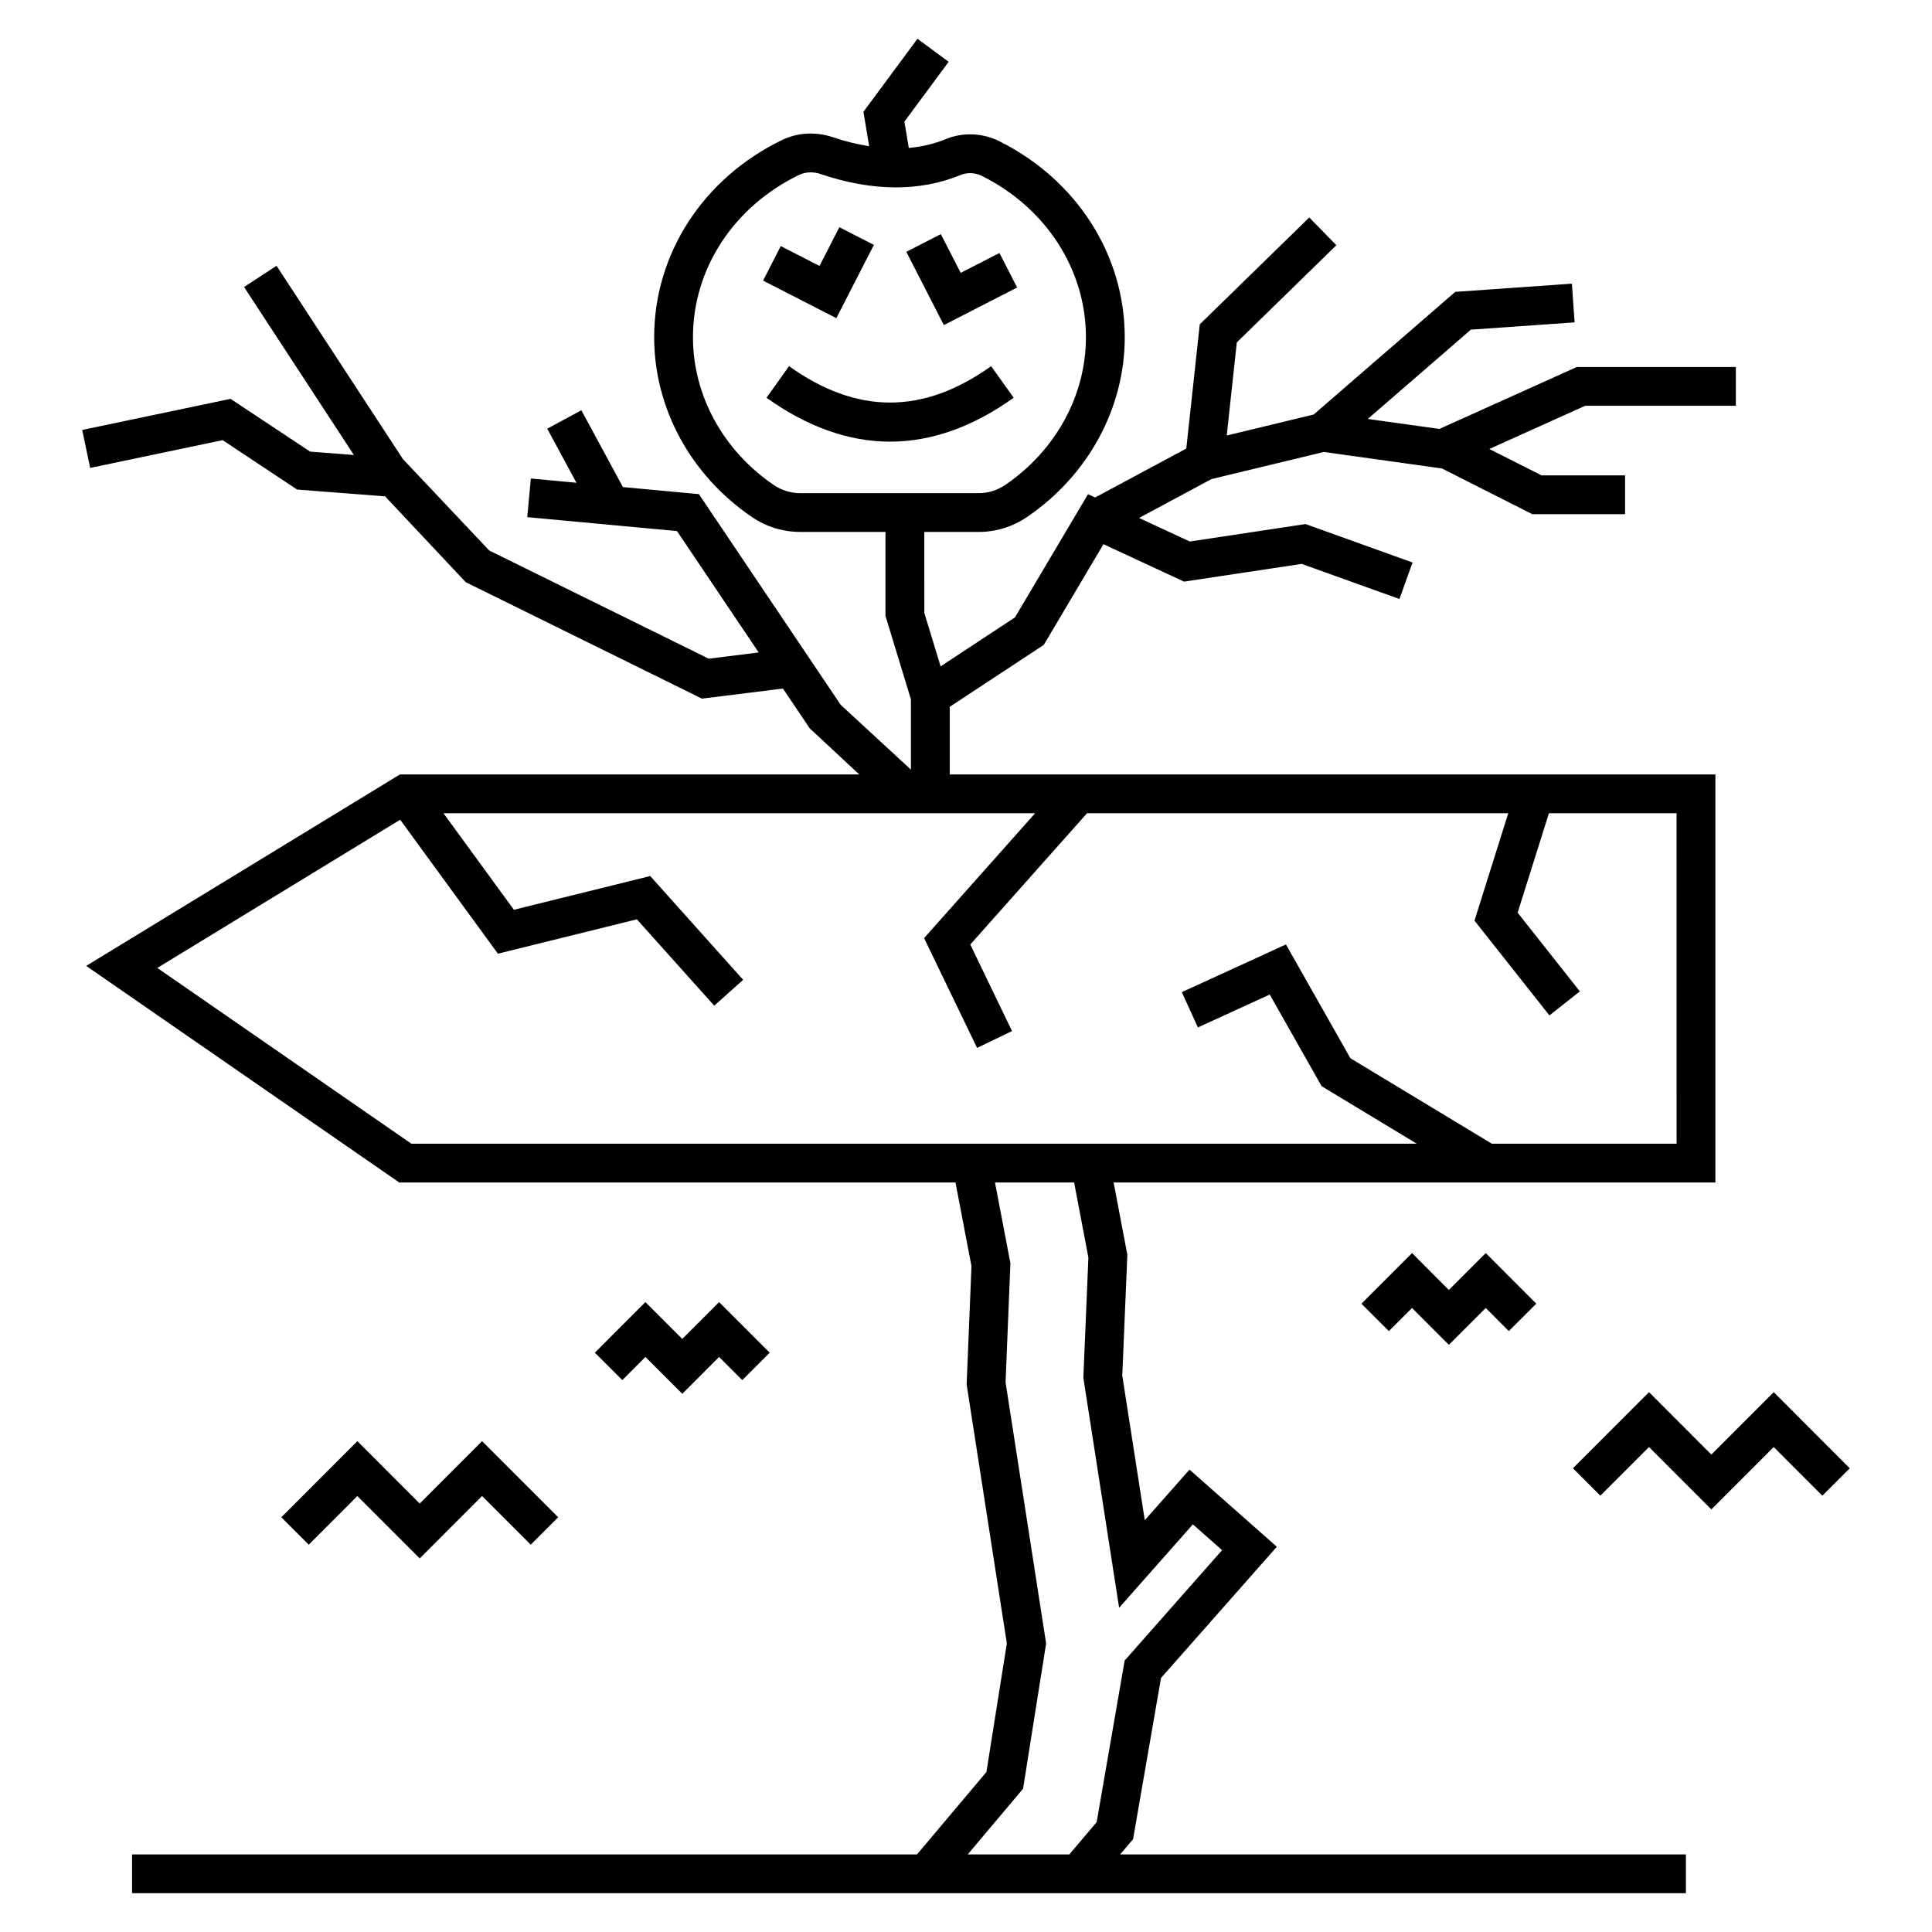 <?xml version="1.0" encoding="UTF-8"?>
<!-- Uploaded to: ICON Repo, www.svgrepo.com, Generator: ICON Repo Mixer Tools -->
<svg fill="#000000" width="800px" height="800px" version="1.1" viewBox="144 144 512 512" xmlns="http://www.w3.org/2000/svg">
 <g>
  <path d="m205.1 249.7-39.316 8.242 2.109 10.062 35.109-7.359 19.734 13.09 23.312 1.801 21.383 22.754 62.594 30.855 21.465-2.672 7.098 10.547 13.129 12.219-121.74 0.004-83.137 50.73 82.973 57.402h147.4l4.238 22.16-1.281 31.359 10.652 68.621-5.41 34.082-18.387 21.836h-208.03v10.281h411.79v-10.281h-149.92l3.41-4.031 7.406-42.719 30.695-34.777-23.145-20.441-11.852 13.406-5.965-38.305 1.344-32.051-3.637-19.137h159.48v-108.14h-202.91v-17.926l24.918-16.41 15.82-26.688 21.348 9.922 31.184-4.699 25.906 9.309 3.473-9.676-28.344-10.188-30.691 4.625-13.438-6.246 19.184-10.297 29.77-7.188 31.32 4.375 23.938 12.113h24.582v-10.281h-22.129l-13.844-7 25.395-11.445h39.934v-10.281h-42.141l-36.43 16.418-18.965-2.648 27.316-23.664 27.492-1.93-0.723-10.258-30.906 2.172-37.52 32.504-23.043 5.562 2.672-24.672 26.383-25.754-7.18-7.359-29.023 28.332-3.57 32.914-24.16 12.969-1.887-0.875-19.352 32.645-19.707 12.98-4.32-14.164-0.004-21.461h14.43c4.559 0 8.965-1.359 12.746-3.926 16.246-11.031 25.945-28.855 25.945-47.668 0-21.859-12.773-41.781-33.332-51.996-4.359-2.164-9.605-2.363-14.047-0.531-3.102 1.273-6.387 2.047-9.852 2.359l-1.164-6.969 11.727-15.852-8.262-6.113-14.32 19.355 1.52 9.125c-3.09-0.496-6.289-1.266-9.629-2.391-4.5-1.512-9.352-1.246-13.469 0.746-20.898 10.129-33.883 30.156-33.883 52.266 0 18.812 9.699 36.637 25.945 47.668 3.781 2.566 8.188 3.926 12.746 3.926h22.613v22.262l6.742 22.102v18.629l-18.621-17.184-37.566-55.824-20.137-1.871-11.012-20.359-9.047 4.891 7.746 14.324-12.086-1.125-0.953 10.238 39.684 3.688 21.648 32.172-13.242 1.648-58.176-28.676-22.867-24.227-33.488-51.219-8.605 5.629 29.105 44.516-11.594-0.895zm143.98 22.844c-13.426-9.121-21.438-23.758-21.438-39.164 0-18.137 10.766-34.617 28.09-43.012 0.949-0.461 1.988-0.691 3.086-0.691 0.875 0 1.754 0.145 2.617 0.438 13.812 4.648 26.281 4.723 37.16 0.25 1.754-0.715 3.84-0.629 5.562 0.23 17.043 8.465 27.629 24.859 27.629 42.785 0 15.406-8.012 30.043-21.438 39.164-2.074 1.406-4.484 2.148-6.973 2.148h-47.324c-2.488 0-4.898-0.746-6.973-2.148zm83.355 204.72-1.336 31.879 9.48 60.934 19.543-22.109 7.742 6.84-25.816 29.25-7.426 42.836-7.234 8.539h-26.926l14.656-17.398 6.113-38.5-10.75-69.223 1.289-31.543-4.09-21.398h20.973zm155.88-30.172h-48.969l-37.48-22.652-17.078-30.152-27.602 12.641 4.277 9.348 19.027-8.711 13.758 24.289 25.219 15.242-266.45-0.004-67.328-46.578 64.359-39.277 25.902 35.5 36.828-9.109 20.5 22.891 7.66-6.859-24.625-27.5-36.125 8.938-18.664-25.578h156.79l-29.422 33.086 14.043 29.102 9.258-4.469-11.059-22.93 30.938-34.793h111.63l-8.949 28.461 19.859 25.121 8.062-6.375-16.488-20.855 8.289-26.352h33.832z"/>
  <path d="m406.66 241.04c-18.02 12.859-35.543 12.855-53.555 0l-5.973 8.367c10.863 7.754 21.809 11.633 32.75 11.633 10.945 0 21.891-3.879 32.754-11.633z"/>
  <path d="m375.59 208.9-9.148-4.688-5.266 10.266-10.266-5.266-4.688 9.148 19.414 9.957z"/>
  <path d="m413.55 220.19-4.688-9.145-10.266 5.262-5.269-10.266-9.145 4.695 9.953 19.414z"/>
  <path d="m255.24 557 16.516-16.535 12.898 12.898 7.269-7.273-20.168-20.172-16.516 16.535-16.531-16.535-20.152 20.176 7.269 7.266 12.883-12.895z"/>
  <path d="m324.82 513.38 9.754-9.773 6.133 6.137 7.269-7.269-13.402-13.41-9.766 9.773-9.773-9.773-13.395 13.41 7.277 7.266 6.125-6.133z"/>
  <path d="m634.21 533.11-20.152-20.176-16.531 16.535-16.52-16.535-20.168 20.172 7.269 7.269 12.898-12.898 16.52 16.535 16.531-16.535 12.883 12.898z"/>
  <path d="m518.21 476.08-13.414 13.41 7.269 7.269 6.137-6.133 9.762 9.77 9.773-9.77 6.117 6.129 7.281-7.262-13.398-13.414-9.773 9.773z"/>
 </g>
</svg>